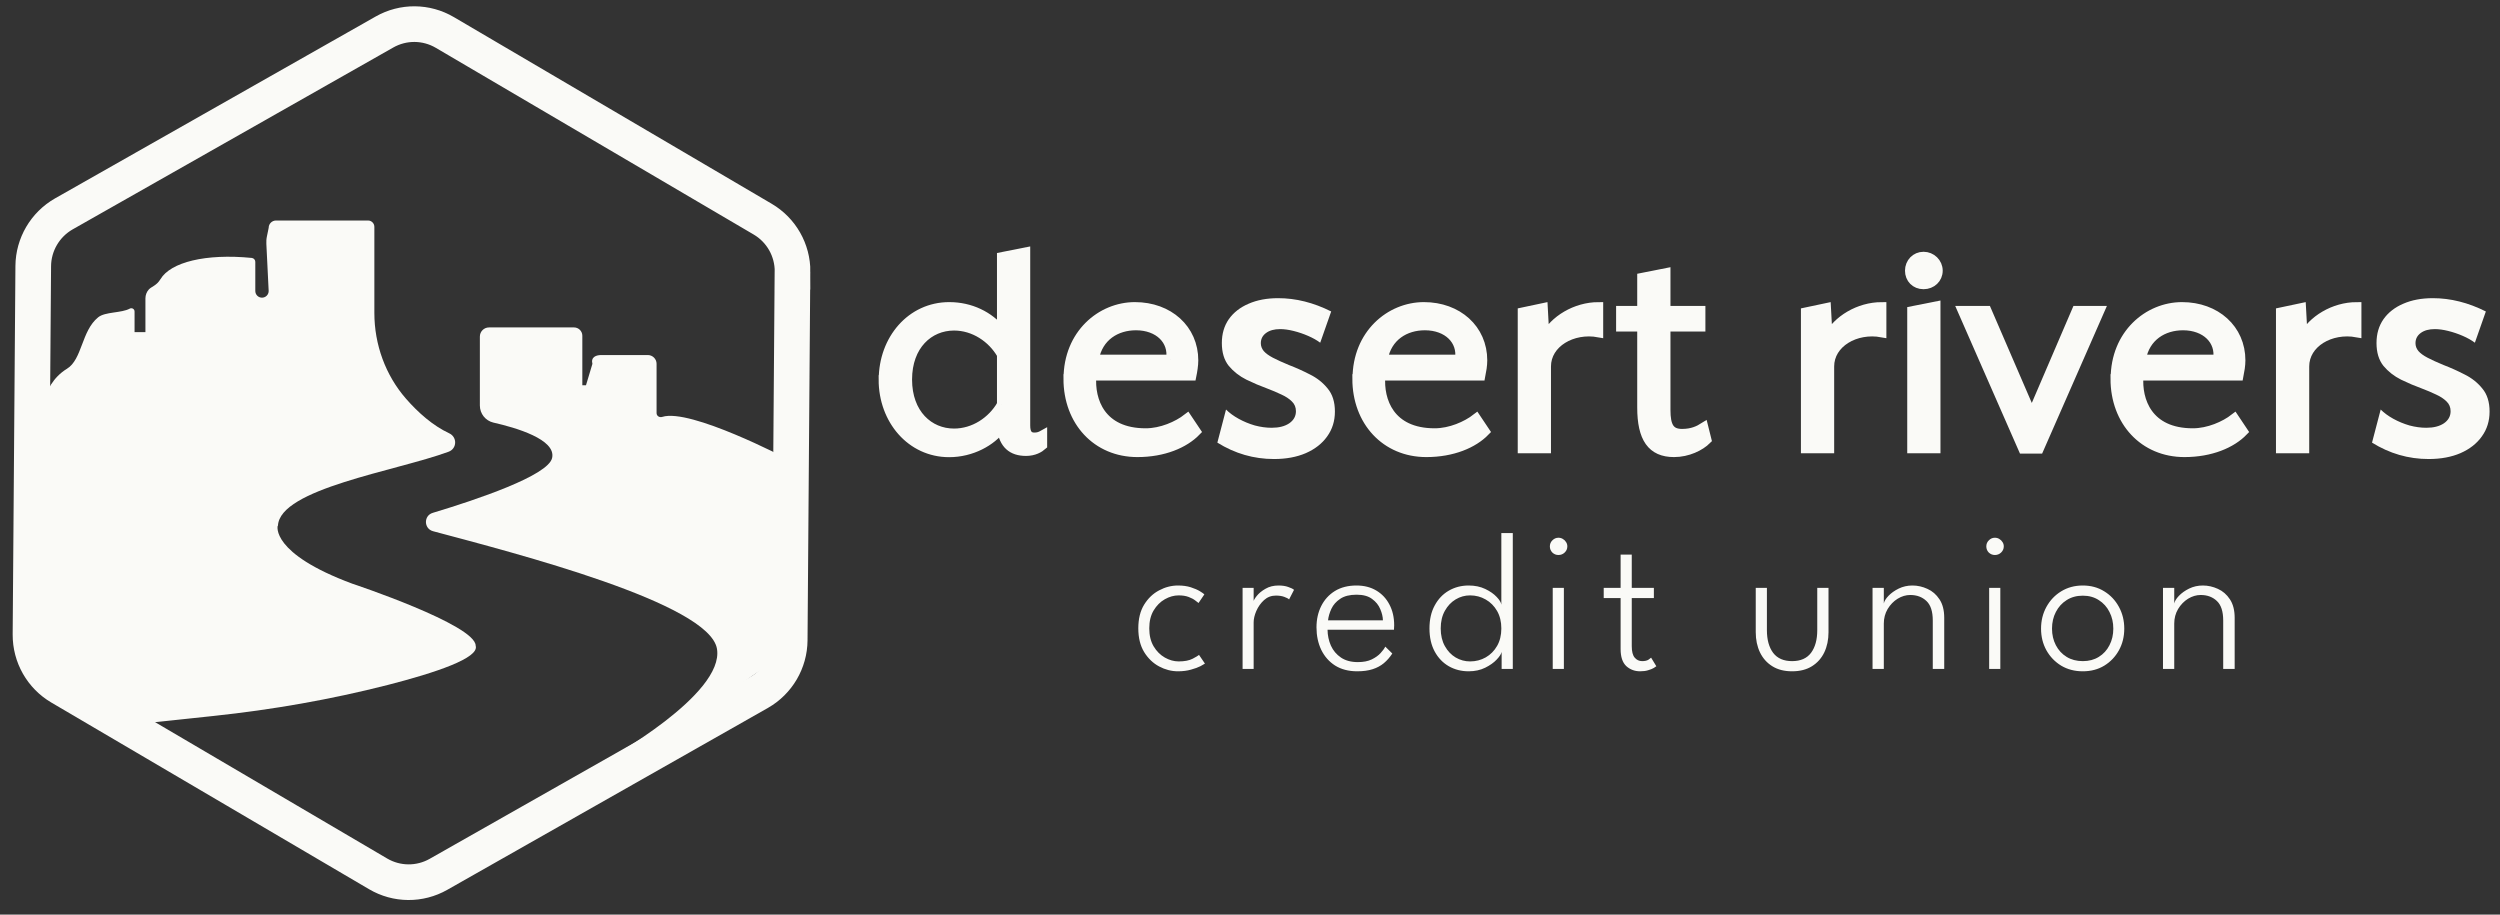 <svg width="164" height="60" viewBox="0 0 164 60" fill="none" xmlns="http://www.w3.org/2000/svg">
<rect x="0" y="0" width="164" height="60" fill="#333333" stroke="none"/>
<path d="M51.986 17.826L51.805 42.003C51.793 43.418 51.027 44.721 49.8 45.423L28.767 57.354C27.534 58.055 26.026 58.044 24.804 57.325L3.958 45.078C2.737 44.359 1.994 43.05 2 41.629L2.181 17.452C2.193 16.037 2.959 14.733 4.186 14.032L25.219 2.101C26.452 1.4 27.96 1.411 29.182 2.13L50.033 14.377C51.255 15.096 51.998 16.405 51.992 17.826H51.986Z" stroke="#FAFAF7" stroke-width="2.338" stroke-miterlimit="10"/>
<path d="M18.215 34.498C18.215 34.498 17.736 36.298 23.114 38.291C23.114 38.291 31.216 40.986 31.204 42.36C31.462 43.161 28.58 44.126 25.441 44.932C21.688 45.891 17.865 46.557 14.012 46.966L10.002 47.393C9.488 47.446 8.968 47.317 8.541 47.025L2.163 42.641L2.66 27.787C2.66 27.787 2.561 25.308 4.391 24.192C5.402 23.572 5.338 21.702 6.442 20.813C6.898 20.445 7.962 20.544 8.512 20.246C8.652 20.17 8.827 20.27 8.827 20.433V21.789H9.54V19.574C9.54 19.352 9.622 19.141 9.768 18.983C9.932 18.808 10.283 18.726 10.528 18.311C11.195 17.201 13.486 16.622 16.514 16.92C16.643 16.932 16.748 17.043 16.748 17.177V19.089C16.748 19.334 16.947 19.527 17.186 19.527C17.432 19.527 17.625 19.328 17.625 19.089L17.473 15.996C17.467 15.839 17.473 15.675 17.508 15.517L17.625 14.95C17.625 14.681 17.841 14.465 18.11 14.465H24.143C24.371 14.465 24.558 14.652 24.558 14.88V20.527C24.558 22.596 25.283 24.613 26.645 26.168C27.422 27.056 28.387 27.921 29.468 28.424C30.006 28.675 29.983 29.43 29.427 29.634C25.984 30.903 18.338 32.06 18.233 34.492L18.215 34.498Z" fill="#FAFAF7"/>
<path d="M38.201 25.273V22.023C38.201 21.725 37.956 21.479 37.657 21.479H32.081C31.748 21.479 31.479 21.748 31.479 22.081V26.6C31.479 27.138 31.847 27.6 32.367 27.722C33.817 28.05 36.494 28.821 36.219 30.043C35.962 31.201 31.257 32.779 28.386 33.644C27.784 33.825 27.796 34.684 28.41 34.848C33.834 36.298 46.531 39.56 47.034 42.564C47.537 45.569 39.815 49.825 39.815 49.825L41.013 50.111L51.617 42.769V30.09C51.617 30.09 45.269 26.764 43.445 27.348C43.263 27.407 43.071 27.29 43.071 27.097V23.864C43.071 23.549 42.813 23.291 42.498 23.291H39.44C39.119 23.291 38.745 23.414 38.862 23.87L38.441 25.273H38.201Z" fill="#FAFAF7"/>
<path d="M57.937 24.905C57.937 22.256 59.767 20.111 62.269 20.111C63.678 20.111 64.894 20.719 65.694 21.689V16.838L67.29 16.522V27.915C67.29 28.441 67.477 28.669 67.857 28.669C68.091 28.669 68.255 28.605 68.401 28.523V29.219C68.19 29.406 67.834 29.616 67.308 29.616C66.384 29.616 65.835 29.154 65.689 28.102C65.04 28.961 63.754 29.698 62.263 29.698C59.761 29.698 57.931 27.553 57.931 24.905H57.937ZM65.694 26.541V23.262C65.063 22.169 63.888 21.391 62.584 21.391C60.948 21.391 59.539 22.654 59.539 24.899C59.539 27.143 60.948 28.406 62.584 28.406C63.888 28.406 65.063 27.629 65.694 26.535V26.541Z" fill="#FAFAF7" stroke="#FAFAF7" stroke-width="0.585" stroke-miterlimit="10"/>
<path d="M70.061 24.84C70.061 21.917 72.224 20.111 74.451 20.111C76.678 20.111 78.315 21.584 78.315 23.642C78.315 23.957 78.251 24.355 78.186 24.671H71.627C71.499 26.267 72.218 28.389 75.158 28.389C76.187 28.389 77.239 27.927 77.888 27.424L78.479 28.307C77.701 29.108 76.333 29.692 74.615 29.692C71.943 29.692 70.055 27.652 70.055 24.84H70.061ZM76.789 23.56C76.976 22.338 76.012 21.374 74.521 21.374C73.241 21.374 72.06 22.069 71.791 23.56H76.795H76.789Z" fill="#FAFAF7" stroke="#FAFAF7" stroke-width="0.585" stroke-miterlimit="10"/>
<path d="M89.018 24.84C89.018 21.917 91.181 20.111 93.408 20.111C95.635 20.111 97.272 21.584 97.272 23.642C97.272 23.957 97.208 24.355 97.143 24.671H90.585C90.456 26.267 91.175 28.389 94.115 28.389C95.144 28.389 96.196 27.927 96.845 27.424L97.436 28.307C96.658 29.108 95.29 29.692 93.566 29.692C90.894 29.692 89.006 27.652 89.006 24.84H89.018ZM95.74 23.56C95.927 22.338 94.963 21.374 93.472 21.374C92.192 21.374 91.011 22.069 90.742 23.56H95.746H95.74Z" fill="#FAFAF7" stroke="#FAFAF7" stroke-width="0.585" stroke-miterlimit="10"/>
<path d="M99.856 20.468L101.241 20.175L101.346 22.11C101.937 20.994 103.346 20.111 104.877 20.111V21.835C103.153 21.52 101.452 22.508 101.452 24.039V29.441H99.856V20.468Z" fill="#FAFAF7" stroke="#FAFAF7" stroke-width="0.585" stroke-miterlimit="10"/>
<path d="M107.694 26.728V21.456H106.309V20.363H107.694V18.2L109.29 17.884V20.363H111.582V21.456H109.29V26.898C109.29 27.95 109.541 28.43 110.342 28.43C111.015 28.43 111.435 28.219 111.769 28.009L111.979 28.85C111.541 29.289 110.716 29.692 109.816 29.692C108.343 29.692 107.694 28.745 107.694 26.728Z" fill="#FAFAF7" stroke="#FAFAF7" stroke-width="0.585" stroke-miterlimit="10"/>
<path d="M118.433 20.468L119.818 20.175L119.923 22.11C120.514 20.994 121.923 20.111 123.454 20.111V21.835C121.73 21.52 120.029 22.508 120.029 24.039V29.441H118.433V20.468Z" fill="#FAFAF7" stroke="#FAFAF7" stroke-width="0.585" stroke-miterlimit="10"/>
<path d="M125.26 17.756C125.26 17.23 125.658 16.809 126.184 16.809C126.71 16.809 127.149 17.23 127.149 17.756C127.149 18.282 126.728 18.679 126.184 18.679C125.64 18.679 125.26 18.282 125.26 17.756ZM125.407 20.386L127.002 20.07V29.441H125.407V20.386Z" fill="#FAFAF7" stroke="#FAFAF7" stroke-width="0.585" stroke-miterlimit="10"/>
<path d="M128.71 20.363H130.346L133.287 27.173L136.21 20.363H137.765L133.772 29.464H132.702L128.71 20.363Z" fill="#FAFAF7" stroke="#FAFAF7" stroke-width="0.585" stroke-miterlimit="10"/>
<path d="M138.752 24.84C138.752 21.917 140.915 20.111 143.142 20.111C145.37 20.111 147.006 21.584 147.006 23.642C147.006 23.957 146.942 24.355 146.878 24.671H140.319C140.19 26.267 140.909 28.389 143.85 28.389C144.879 28.389 145.931 27.927 146.58 27.424L147.17 28.307C146.393 29.108 145.025 29.692 143.3 29.692C140.629 29.692 138.741 27.652 138.741 24.84H138.752ZM145.475 23.56C145.662 22.338 144.697 21.374 143.207 21.374C141.927 21.374 140.746 22.069 140.477 23.56H145.481H145.475Z" fill="#FAFAF7" stroke="#FAFAF7" stroke-width="0.585" stroke-miterlimit="10"/>
<path d="M149.596 20.468L150.981 20.175L151.087 22.11C151.677 20.994 153.086 20.111 154.617 20.111V21.835C152.893 21.52 151.192 22.508 151.192 24.039V29.441H149.596V20.468Z" fill="#FAFAF7" stroke="#FAFAF7" stroke-width="0.585" stroke-miterlimit="10"/>
<path d="M79.859 29.036L80.427 26.865C80.65 27.088 80.927 27.291 81.259 27.474C81.59 27.656 81.942 27.802 82.314 27.91C82.693 28.011 83.061 28.062 83.42 28.062C83.9 28.062 84.286 27.964 84.576 27.768C84.867 27.565 85.013 27.301 85.013 26.977C85.013 26.719 84.925 26.506 84.749 26.337C84.573 26.161 84.343 26.009 84.059 25.881C83.775 25.745 83.464 25.613 83.126 25.485C82.679 25.323 82.226 25.13 81.766 24.907C81.306 24.677 80.921 24.376 80.609 24.004C80.305 23.625 80.153 23.124 80.153 22.502C80.153 21.9 80.305 21.379 80.609 20.94C80.921 20.5 81.353 20.162 81.908 19.925C82.463 19.681 83.109 19.56 83.846 19.56C85.009 19.56 86.169 19.851 87.326 20.432L86.606 22.482C86.389 22.319 86.125 22.171 85.814 22.035C85.503 21.9 85.185 21.792 84.861 21.711C84.536 21.63 84.242 21.589 83.978 21.589C83.592 21.589 83.284 21.674 83.055 21.843C82.825 22.012 82.71 22.235 82.71 22.512C82.71 22.702 82.774 22.874 82.902 23.03C83.031 23.178 83.23 23.324 83.501 23.466C83.772 23.608 84.12 23.767 84.546 23.943C85.006 24.119 85.466 24.325 85.926 24.562C86.393 24.792 86.782 25.099 87.093 25.485C87.411 25.864 87.57 26.368 87.57 26.997C87.57 27.619 87.4 28.164 87.062 28.63C86.731 29.097 86.264 29.462 85.662 29.726C85.067 29.983 84.37 30.112 83.572 30.112C82.246 30.112 81.008 29.753 79.859 29.036Z" fill="#FAFAF7"/>
<path d="M155.605 29.036L156.173 26.865C156.396 27.088 156.673 27.291 157.005 27.474C157.336 27.656 157.688 27.802 158.06 27.91C158.439 28.011 158.808 28.062 159.166 28.062C159.646 28.062 160.032 27.964 160.323 27.768C160.614 27.565 160.759 27.301 160.759 26.977C160.759 26.719 160.671 26.506 160.495 26.337C160.319 26.161 160.089 26.009 159.805 25.881C159.521 25.745 159.21 25.613 158.872 25.485C158.425 25.323 157.972 25.13 157.512 24.907C157.052 24.677 156.667 24.376 156.356 24.004C156.051 23.625 155.899 23.124 155.899 22.502C155.899 21.9 156.051 21.379 156.356 20.94C156.667 20.5 157.1 20.162 157.654 19.925C158.209 19.681 158.855 19.56 159.592 19.56C160.756 19.56 161.916 19.851 163.072 20.432L162.352 22.482C162.135 22.319 161.872 22.171 161.561 22.035C161.249 21.9 160.931 21.792 160.607 21.711C160.282 21.63 159.988 21.589 159.724 21.589C159.339 21.589 159.031 21.674 158.801 21.843C158.571 22.012 158.456 22.235 158.456 22.512C158.456 22.702 158.52 22.874 158.649 23.03C158.777 23.178 158.977 23.324 159.247 23.466C159.518 23.608 159.866 23.767 160.292 23.943C160.752 24.119 161.212 24.325 161.672 24.562C162.139 24.792 162.528 25.099 162.839 25.485C163.157 25.864 163.316 26.368 163.316 26.997C163.316 27.619 163.147 28.164 162.808 28.63C162.477 29.097 162.01 29.462 161.408 29.726C160.813 29.983 160.116 30.112 159.318 30.112C157.992 30.112 156.755 29.753 155.605 29.036Z" fill="#FAFAF7"/>
<path d="M77.322 43.389C77.702 43.389 78.006 43.331 78.235 43.214C78.464 43.093 78.604 43.009 78.656 42.962L79.044 43.532C79.01 43.558 78.913 43.614 78.753 43.7C78.593 43.782 78.386 43.858 78.131 43.927C77.881 44 77.596 44.037 77.277 44.037C76.849 44.037 76.437 43.931 76.04 43.719C75.643 43.508 75.314 43.193 75.055 42.774C74.801 42.355 74.673 41.837 74.673 41.22C74.673 40.598 74.801 40.08 75.055 39.666C75.314 39.247 75.643 38.934 76.04 38.727C76.437 38.515 76.849 38.409 77.277 38.409C77.596 38.409 77.877 38.448 78.118 38.526C78.36 38.604 78.559 38.69 78.714 38.785C78.87 38.88 78.967 38.949 79.006 38.992L78.624 39.556C78.585 39.521 78.511 39.465 78.403 39.387C78.3 39.305 78.157 39.23 77.976 39.161C77.795 39.092 77.577 39.057 77.322 39.057C77.015 39.057 76.713 39.141 76.415 39.309C76.117 39.478 75.871 39.724 75.677 40.048C75.487 40.367 75.392 40.758 75.392 41.22C75.392 41.682 75.487 42.075 75.677 42.398C75.871 42.722 76.117 42.968 76.415 43.137C76.713 43.305 77.015 43.389 77.322 43.389ZM82.239 43.881H81.514V38.565H82.239V39.523H82.207C82.224 39.411 82.302 39.269 82.44 39.096C82.582 38.919 82.774 38.761 83.016 38.623C83.258 38.481 83.543 38.409 83.871 38.409C84.121 38.409 84.335 38.442 84.512 38.507C84.693 38.567 84.819 38.63 84.888 38.694L84.564 39.322C84.508 39.266 84.402 39.21 84.246 39.154C84.095 39.098 83.912 39.07 83.696 39.07C83.398 39.07 83.139 39.169 82.919 39.368C82.703 39.566 82.535 39.804 82.414 40.08C82.297 40.352 82.239 40.602 82.239 40.831V43.881ZM87.087 41.31C87.091 41.682 87.165 42.029 87.307 42.353C87.454 42.677 87.674 42.938 87.968 43.137C88.261 43.335 88.63 43.434 89.075 43.434C89.438 43.434 89.74 43.376 89.981 43.26C90.228 43.139 90.422 43.001 90.564 42.845C90.711 42.685 90.815 42.543 90.875 42.418L91.335 42.871C91.175 43.117 90.99 43.329 90.778 43.506C90.571 43.678 90.325 43.81 90.04 43.901C89.759 43.991 89.425 44.037 89.036 44.037C88.471 44.037 87.987 43.912 87.585 43.661C87.188 43.407 86.884 43.061 86.672 42.625C86.465 42.189 86.362 41.699 86.362 41.155C86.362 40.637 86.465 40.171 86.672 39.756C86.88 39.342 87.177 39.014 87.566 38.772C87.959 38.53 88.432 38.409 88.984 38.409C89.485 38.409 89.919 38.52 90.286 38.74C90.657 38.96 90.944 39.266 91.147 39.659C91.354 40.048 91.458 40.501 91.458 41.019C91.458 41.058 91.456 41.108 91.451 41.168C91.451 41.228 91.449 41.276 91.445 41.31H87.087ZM90.72 40.695C90.715 40.462 90.657 40.216 90.545 39.957C90.437 39.694 90.258 39.471 90.007 39.29C89.761 39.104 89.422 39.012 88.991 39.012C88.542 39.012 88.183 39.102 87.916 39.284C87.652 39.461 87.46 39.679 87.339 39.938C87.219 40.197 87.145 40.449 87.119 40.695H90.72ZM96.344 44.037C95.865 44.037 95.431 43.927 95.043 43.706C94.654 43.482 94.345 43.16 94.117 42.742C93.888 42.319 93.773 41.813 93.773 41.226C93.773 40.639 93.888 40.136 94.117 39.718C94.345 39.294 94.654 38.971 95.043 38.746C95.431 38.522 95.865 38.409 96.344 38.409C96.754 38.409 97.117 38.485 97.432 38.636C97.747 38.787 97.998 38.962 98.183 39.161C98.369 39.355 98.47 39.523 98.488 39.666V34.971H99.239V43.881H98.507V42.767C98.477 42.906 98.367 43.074 98.177 43.273C97.991 43.471 97.741 43.648 97.426 43.804C97.111 43.959 96.75 44.037 96.344 44.037ZM96.435 43.389C96.81 43.389 97.154 43.301 97.465 43.124C97.775 42.947 98.023 42.696 98.209 42.373C98.395 42.049 98.488 41.667 98.488 41.226C98.488 40.786 98.395 40.404 98.209 40.08C98.023 39.756 97.775 39.506 97.465 39.329C97.154 39.148 96.81 39.057 96.435 39.057C96.098 39.057 95.783 39.145 95.489 39.322C95.2 39.495 94.965 39.743 94.784 40.067C94.602 40.391 94.511 40.777 94.511 41.226C94.511 41.675 94.602 42.062 94.784 42.386C94.965 42.709 95.2 42.958 95.489 43.13C95.783 43.303 96.098 43.389 96.435 43.389ZM101.859 43.881V38.565H102.59V43.881H101.859ZM102.234 36.408C102.079 36.408 101.945 36.354 101.833 36.246C101.725 36.134 101.671 36 101.671 35.845C101.671 35.685 101.727 35.551 101.839 35.444C101.952 35.331 102.083 35.275 102.234 35.275C102.338 35.275 102.433 35.301 102.519 35.353C102.61 35.405 102.681 35.474 102.733 35.56C102.789 35.642 102.817 35.737 102.817 35.845C102.817 36 102.759 36.134 102.642 36.246C102.53 36.354 102.394 36.408 102.234 36.408ZM105.204 38.565H106.312V36.383H107.043V38.565H108.494V39.232H107.043V42.386C107.043 42.739 107.108 42.992 107.238 43.143C107.367 43.294 107.529 43.37 107.723 43.37C107.909 43.37 108.049 43.337 108.144 43.273C108.239 43.208 108.295 43.165 108.313 43.143L108.656 43.706C108.63 43.728 108.572 43.767 108.481 43.823C108.39 43.875 108.272 43.922 108.125 43.965C107.978 44.013 107.801 44.037 107.594 44.037C107.236 44.037 106.931 43.922 106.681 43.694C106.435 43.46 106.312 43.089 106.312 42.58V39.232H105.204V38.565ZM115.909 41.343C115.909 41.965 116.045 42.459 116.317 42.826C116.594 43.188 117.008 43.37 117.561 43.37C118.117 43.37 118.532 43.188 118.804 42.826C119.076 42.459 119.212 41.965 119.212 41.343V38.565H119.95V41.472C119.95 41.969 119.857 42.411 119.672 42.8C119.486 43.184 119.216 43.486 118.862 43.706C118.508 43.927 118.074 44.037 117.561 44.037C117.051 44.037 116.619 43.927 116.265 43.706C115.911 43.486 115.642 43.184 115.456 42.8C115.27 42.411 115.177 41.969 115.177 41.472V38.565H115.909V41.343ZM125.456 38.409C125.792 38.409 126.12 38.483 126.44 38.63C126.759 38.772 127.023 39.001 127.23 39.316C127.437 39.627 127.541 40.031 127.541 40.527V43.881H126.79V40.702C126.79 40.11 126.651 39.685 126.375 39.426C126.099 39.163 125.745 39.031 125.313 39.031C125.028 39.031 124.752 39.113 124.484 39.277C124.221 39.441 124.003 39.666 123.83 39.951C123.662 40.236 123.578 40.555 123.578 40.909V43.881H122.839V38.565H123.578V39.588C123.608 39.437 123.709 39.271 123.882 39.089C124.059 38.904 124.284 38.744 124.556 38.61C124.832 38.476 125.132 38.409 125.456 38.409ZM130.489 43.881V38.565H131.221V43.881H130.489ZM130.865 36.408C130.71 36.408 130.576 36.354 130.463 36.246C130.356 36.134 130.302 36 130.302 35.845C130.302 35.685 130.358 35.551 130.47 35.444C130.582 35.331 130.714 35.275 130.865 35.275C130.969 35.275 131.064 35.301 131.15 35.353C131.241 35.405 131.312 35.474 131.364 35.56C131.42 35.642 131.448 35.737 131.448 35.845C131.448 36 131.389 36.134 131.273 36.246C131.161 36.354 131.025 36.408 130.865 36.408ZM136.632 44.037C136.101 44.037 135.629 43.914 135.214 43.668C134.804 43.417 134.48 43.081 134.243 42.657C134.01 42.234 133.893 41.762 133.893 41.239C133.893 40.717 134.01 40.242 134.243 39.815C134.48 39.383 134.804 39.042 135.214 38.791C135.629 38.537 136.101 38.409 136.632 38.409C137.163 38.409 137.632 38.537 138.038 38.791C138.448 39.042 138.769 39.383 139.003 39.815C139.236 40.242 139.352 40.717 139.352 41.239C139.352 41.762 139.236 42.234 139.003 42.657C138.769 43.081 138.448 43.417 138.038 43.668C137.632 43.914 137.163 44.037 136.632 44.037ZM136.632 43.37C137.034 43.37 137.384 43.277 137.682 43.091C137.984 42.906 138.217 42.651 138.381 42.327C138.549 42.003 138.633 41.641 138.633 41.239C138.633 40.834 138.549 40.469 138.381 40.145C138.217 39.817 137.984 39.558 137.682 39.368C137.384 39.173 137.034 39.076 136.632 39.076C136.227 39.076 135.873 39.173 135.57 39.368C135.268 39.558 135.033 39.817 134.865 40.145C134.696 40.469 134.612 40.834 134.612 41.239C134.612 41.641 134.696 42.003 134.865 42.327C135.033 42.651 135.268 42.906 135.57 43.091C135.873 43.277 136.227 43.37 136.632 43.37ZM144.508 38.409C144.845 38.409 145.173 38.483 145.493 38.63C145.812 38.772 146.076 39.001 146.283 39.316C146.49 39.627 146.594 40.031 146.594 40.527V43.881H145.842V40.702C145.842 40.11 145.704 39.685 145.428 39.426C145.152 39.163 144.798 39.031 144.366 39.031C144.081 39.031 143.805 39.113 143.537 39.277C143.274 39.441 143.056 39.666 142.883 39.951C142.715 40.236 142.63 40.555 142.63 40.909V43.881H141.892V38.565H142.63V39.588C142.661 39.437 142.762 39.271 142.935 39.089C143.112 38.904 143.336 38.744 143.608 38.61C143.885 38.476 144.185 38.409 144.508 38.409Z" fill="#FAFAF7"/>
</svg>